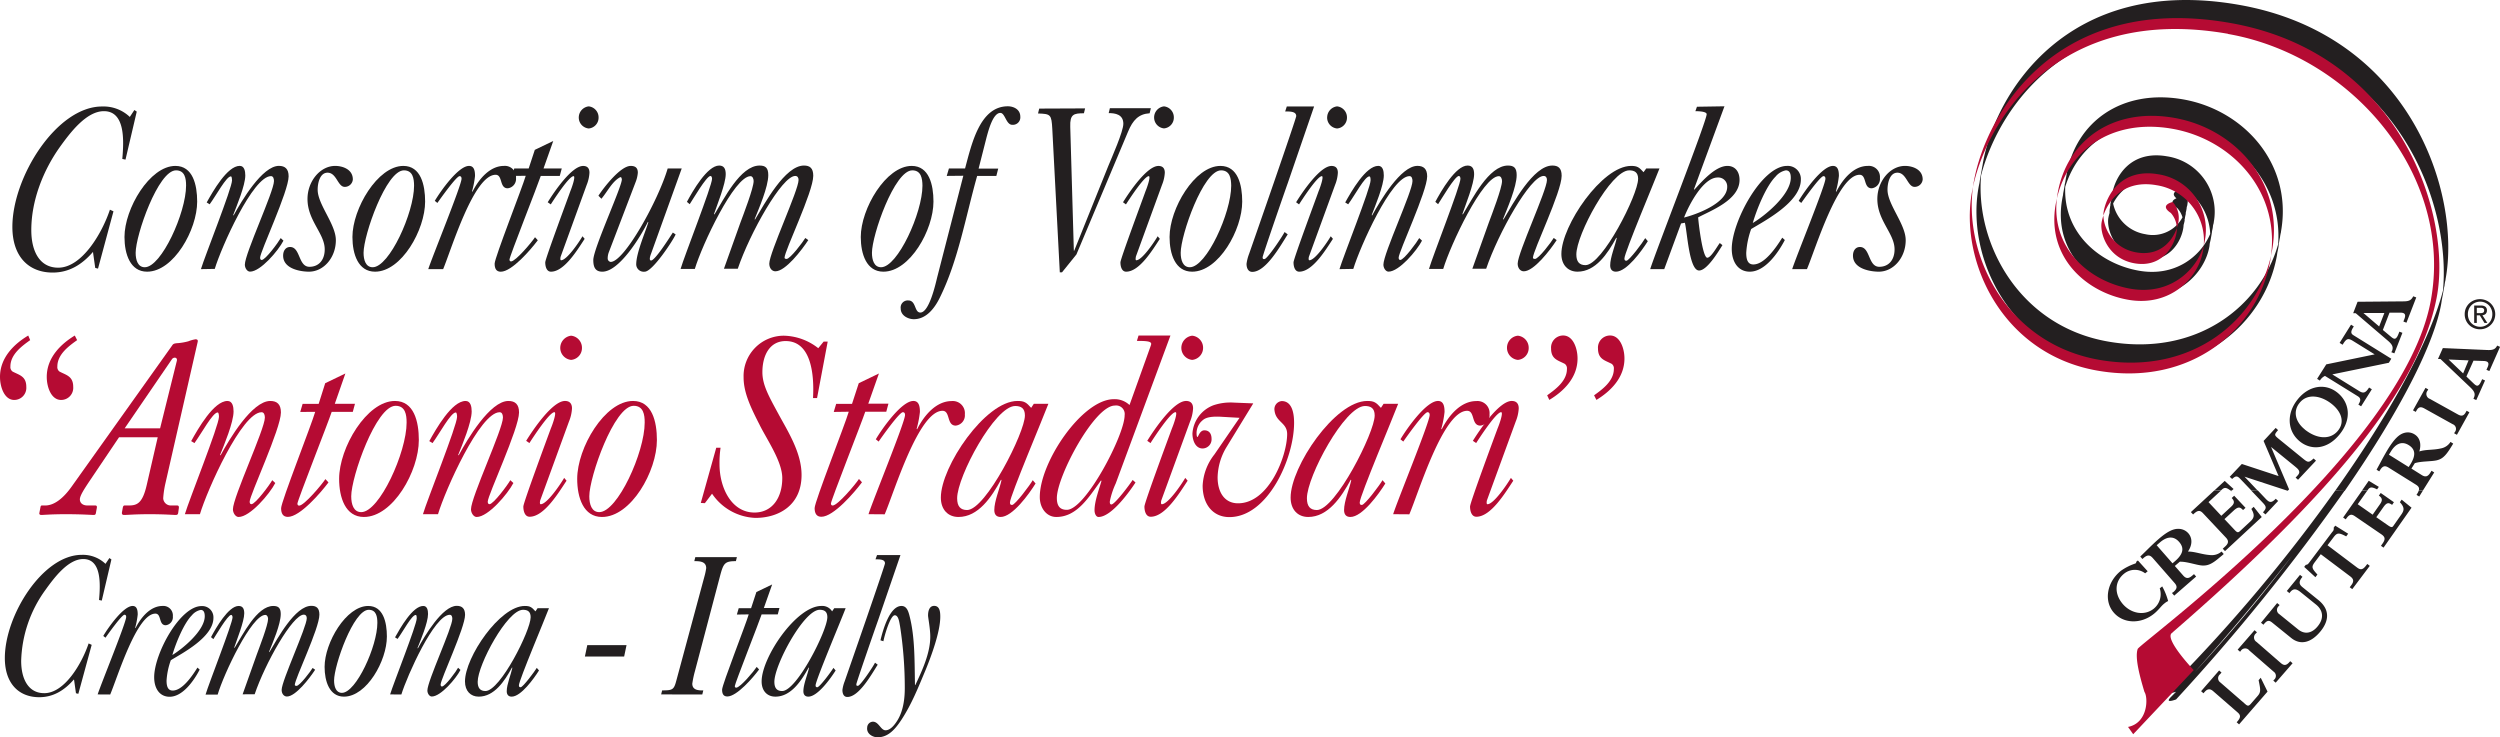 <svg id="Livello_1" data-name="Livello 1" xmlns="http://www.w3.org/2000/svg" viewBox="0 0 619.76 182.8"><defs><style>.cls-1,.cls-3{fill:#b50b33;}.cls-2{fill:#231f20;}.cls-3{fill-rule:evenodd;}</style></defs><title>Cremona Liuteria_Logo ingl</title><path class="cls-1" d="M7.48,84.32c-1.93,1.39-4.9,3.48-4.9,6.53a1.36,1.36,0,0,0,.54,1.26c1.67.89,3.4,1.14,3.4,3.8a3,3,0,0,1-3,3.24C1.08,99.15,0,95.91,0,93.44c0-4.87,3.61-8.23,7-10.26Zm11.64,0c-1.94,1.39-4.9,3.48-4.9,6.53a1.35,1.35,0,0,0,.53,1.26c1.67.89,3.4,1.14,3.4,3.8a3,3,0,0,1-3,3.24c-2.48,0-3.56-3.24-3.56-5.71,0-4.87,3.61-8.23,6.95-10.26Z"/><path class="cls-1" d="M29.51,108.4,22,119.55c-1.13,1.71-2.2,3.35-2.2,4.24s.69,1.52,1.88,1.52h1.94c.27,0,.48.13.38.63l-.22,1.21c-.05.32-.16.51-.54.51-.54,0-2.85-.19-7-.19-3.56,0-5.44.19-6,.19-.27,0-.54-.13-.49-.45l.27-1.39c.05-.38.16-.51.38-.51h.81c2.31,0,4.57-1.9,6.51-4.62l24.93-35c.27-.44.49-.57,1.51-.63a14.2,14.2,0,0,0,2.53-.45,8.13,8.13,0,0,1,1.78-.5c.43,0,.64.19.54.63L41,119.86a23.19,23.19,0,0,0-.54,3.68,1.89,1.89,0,0,0,2,1.77h1.45c.32,0,.48.19.43.63l-.16,1.15c-.06.38-.16.57-.65.57s-2.8-.19-6.46-.19-5.44.19-6.3.19c-.48,0-.59-.26-.54-.64l.22-1.2c.05-.26.16-.51.43-.51h1c2.05,0,3.45-.44,4.52-5.19l2.7-11.72Zm10.18-2.22,4.15-16.73c.21-.88-.76-1-1.19-.44L30.91,106.18Z"/><path class="cls-1" d="M45.83,127.47c1-3.43,8.45-22,8.45-24.14,0-.38-.05-1.08-.32-1.08-1.24,0-4,5.19-5.76,7.6l-.81-.5c1.67-3,5.6-9.95,9-9.95,1.24,0,1.51,1.39,1.51,2.6,0,2.72-2.37,8.36-3.34,10.77l.11.12c2.16-4,7.81-13.49,12.33-13.49,1.67,0,2.64.82,2.64,2.85,0,4-7.75,20.53-7.75,22.11,0,.32.1.63.43.63,1,0,4.58-4.87,5.17-5.95l.75.7c-1.4,2.72-6.25,8.42-9.1,8.42-.75,0-1.4-1-1.4-1.9,0-3,7.92-19.89,7.92-22.74,0-.57-.17-1.33-.81-1.33-4.9,0-13.52,19.32-15.29,25.28Z"/><path class="cls-1" d="M74.43,102.12l.59-2H79L80.62,95l5-2.41L83,100.1h5l-.54,2H82.23c-.8,2.47-8.5,22-8.5,22.75,0,.31.16.5.43.5,1.24,0,5.65-5.25,6.51-6.58l.76.82c-1.89,2.53-7.06,8.55-10.07,8.55-1.24,0-1.67-.89-1.67-2.15,0-1.59,7.54-20.72,8.45-23.89Z"/><path class="cls-1" d="M84.07,118.72c0-7.73,6.84-19.32,13.84-19.32,4.73,0,5.92,5.13,5.92,9.69,0,7.73-6.41,19.07-13.62,19.07C85.63,128.16,84.07,123.35,84.07,118.72Zm14-18.12c-4.85,0-11,17.62-11,22.43,0,2,.59,3.93,2.48,3.93,4.52,0,11.25-14.83,11.25-22.18C100.81,102.82,100.49,100.6,98.07,100.6Z"/><path class="cls-1" d="M104.85,127.47c1-3.43,8.46-22,8.46-24.14,0-.38-.06-1.08-.32-1.08-1.24,0-4,5.19-5.77,7.6l-.8-.5c1.67-3,5.6-9.95,9-9.95,1.24,0,1.51,1.39,1.51,2.6,0,2.72-2.37,8.36-3.34,10.77l.11.12c2.15-4,7.8-13.49,12.33-13.49,1.67,0,2.64.82,2.64,2.85,0,4-7.76,20.53-7.76,22.11,0,.32.11.63.43.63,1,0,4.58-4.87,5.17-5.95l.76.7c-1.41,2.72-6.25,8.42-9.11,8.42-.75,0-1.4-1-1.4-1.9,0-3,7.92-19.89,7.92-22.74,0-.57-.16-1.33-.81-1.33-4.9,0-13.51,19.32-15.29,25.28Z"/><path class="cls-1" d="M130.44,109.28c1.72-2.78,6.51-9.88,9.63-9.88,1,0,1.73.51,1.73,1.84a10,10,0,0,1-.76,3.29L133.94,124c-.06.13-.22,1,.1,1,1.56,0,4.9-4.94,5.82-6.53l.59.7c-2,3-5.55,8.93-9.15,8.93-1.19,0-1.56-1.39-1.56-2.53,0-.95,6-17.11,6.83-19.39.33-.76,1.51-4,.87-4-1.24,0-5.39,6.4-6.2,7.66Zm8.45-23.06a3.06,3.06,0,0,1,2.69-3,3,3,0,0,1,2.69,3,2.94,2.94,0,0,1-2.69,3A3,3,0,0,1,138.89,86.22Z"/><path class="cls-1" d="M143.09,118.72c0-7.73,6.84-19.32,13.84-19.32,4.74,0,5.92,5.13,5.92,9.69,0,7.73-6.4,19.07-13.62,19.07C144.65,128.16,143.09,123.35,143.09,118.72Zm14-18.12c-4.84,0-11,17.62-11,22.43,0,2,.59,3.93,2.47,3.93,4.53,0,11.26-14.83,11.26-22.18C159.84,102.82,159.51,100.6,157.09,100.6Z"/><path class="cls-1" d="M173.73,124.68,177.56,111h1.07a25.81,25.81,0,0,0-.26,4.06c0,6,3.06,12,8.66,12,4.37,0,6.9-3.61,6.9-8.55,0-4.18-4-9.82-5.71-13.37-2.42-4.69-3.88-8.11-3.88-11.59a10,10,0,0,1,10-10.33,14.25,14.25,0,0,1,8.51,3.1l1.34-1.64h1l-2.64,14h-1c.32-5.7-.38-14.13-6.79-14.13-3.87,0-5.76,3.42-5.76,7.73,0,3.17,1.62,6,4,10.39s5.71,9.57,5.71,15.08c0,7.6-5.76,10.64-11.42,10.64a13.6,13.6,0,0,1-10.77-6l-1.78,2.35Z"/><path class="cls-1" d="M206.69,102.12l.6-2h3.93L212.89,95l5-2.41-2.64,7.48h5l-.54,2H214.5c-.81,2.47-8.51,22-8.51,22.75,0,.31.16.5.43.5,1.24,0,5.66-5.25,6.52-6.58l.75.82c-1.88,2.53-7.05,8.55-10.07,8.55-1.23,0-1.67-.89-1.67-2.15,0-1.59,7.54-20.72,8.46-23.89Z"/><path class="cls-1" d="M215.31,127.47c1-3.24,9.05-22.81,9.05-24.59,0-.44-.17-.69-.54-.69-.86,0-5.23,6.14-6,7.28l-.7-.57c1.61-2.72,6.4-9.5,9.31-9.5,1.4,0,1.62,1.39,1.62,2.72a25.14,25.14,0,0,1-.81,4.18l.11.13c1.77-3.55,4.79-7,8.56-7a3,3,0,0,1,3.28,3.29,2.55,2.55,0,0,1-2.26,2.79c-2.31,0-1.29-3.67-3.28-3.67-5.93,0-12,20.21-14.33,25.66Z"/><path class="cls-1" d="M256.29,100.1h3.61c-1.08,2.91-9.53,22.93-9.53,24.45,0,.51.16.63.54.63.75,0,4.52-5.06,5.11-6.14l.7.82c-1.61,2.6-5.71,8.3-8.67,8.3-1,0-1.56-.57-1.56-1.71,0-2.22,1.35-5.32,1.78-7.41l-.11-.13c-2.37,4.37-5.65,9.25-10.56,9.25-2.53,0-4.36-1.77-4.36-4.81,0-7.67,11-23.95,19-23.95,1.72,0,2.21.38,3.39,1.71ZM254.08,103c0-1.84-1-2.35-2.42-2.35-5,0-14.38,17.49-14.38,22.87,0,2,.81,2.92,2.48,2.92C244.39,126.39,254.08,107.19,254.08,103Z"/><path class="cls-1" d="M282.25,83.18h7.91l-13.57,36.68a19.78,19.78,0,0,0-1.45,4.37c-.05.51.05.83.38.83.86,0,4.68-5.13,5.27-6.08l.71.63c-1.24,1.9-5.87,8.55-9.16,8.55-.65,0-1-.89-1-1.65,0-2.28,1.13-5.19,1.72-7.28l-.11-.13c-3,4.12-5.92,9.06-11.09,9.06-2.37,0-4.09-2.15-4.09-4.94,0-8.74,10.55-24.26,18.36-24.26a5.34,5.34,0,0,1,3.88,1.45l5.22-14.57a2.87,2.87,0,0,0,.16-.57c0-.63-1-.76-3.55-.76ZM262,123.47c0,2,.8,2.92,2.47,2.92,4.64,0,14.33-18.56,14.33-23.44a2.12,2.12,0,0,0-2.42-2.41C271.32,100.54,262,118.09,262,123.47Z"/><path class="cls-1" d="M284.41,109.28c1.72-2.78,6.51-9.88,9.63-9.88,1,0,1.73.51,1.73,1.84a10,10,0,0,1-.76,3.29L287.91,124c-.06.13-.22,1,.1,1,1.57,0,4.9-4.94,5.82-6.53l.59.7c-2,3-5.54,8.93-9.15,8.93-1.19,0-1.56-1.39-1.56-2.53,0-.95,6-17.11,6.83-19.39.33-.76,1.51-4,.87-4-1.24,0-5.39,6.4-6.2,7.66Zm8.45-23.06a3.06,3.06,0,0,1,2.69-3,3,3,0,0,1,2.7,3,3,3,0,0,1-2.7,3A3,3,0,0,1,292.86,86.22Z"/><path class="cls-1" d="M307.29,103.58l-4.36-.25c-4-.26-4.58.69-5.17,1.2a4.26,4.26,0,0,0-1.13,2.73c0,.12,0,1.07.22,1.07s.54-1.65,1.72-1.65,1.78.83,1.78,2.1a2.26,2.26,0,0,1-2.21,2.4c-1.73,0-2.53-1.9-2.53-3.74a8.05,8.05,0,0,1,5.28-7,13.33,13.33,0,0,1,5.06-.63l4.74.19-6.63,10.83a15.15,15.15,0,0,0-2.21,7.48c0,3.74,1.73,6.46,5.07,6.46,7.7,0,12.17-11.85,12.17-17.17,0-2.85-2.8-2.91-3.13-5.83a2,2,0,0,1,1.78-2.34c2.53,0,3.07,2.91,3.07,5.38,0,8.87-6.52,23.38-16.05,23.38-4,0-6.62-3.1-6.62-7.79a13.48,13.48,0,0,1,2.91-7.73Z"/><path class="cls-1" d="M343,100.1h3.61c-1.08,2.91-9.53,22.93-9.53,24.45,0,.51.16.63.53.63.76,0,4.53-5.06,5.12-6.14l.7.82c-1.62,2.6-5.71,8.3-8.67,8.3-1,0-1.56-.57-1.56-1.71,0-2.22,1.34-5.32,1.78-7.41l-.11-.13c-2.37,4.37-5.66,9.25-10.56,9.25-2.53,0-4.36-1.77-4.36-4.81,0-7.67,11-23.95,19-23.95,1.72,0,2.2.38,3.39,1.71ZM340.79,103c0-1.84-1-2.35-2.42-2.35-5,0-14.38,17.49-14.38,22.87,0,2,.81,2.92,2.48,2.92C331.1,126.39,340.79,107.19,340.79,103Z"/><path class="cls-1" d="M345.37,127.47c1-3.24,9.05-22.81,9.05-24.59,0-.44-.17-.69-.54-.69-.86,0-5.22,6.14-6,7.28l-.7-.57c1.61-2.72,6.41-9.5,9.31-9.5,1.4,0,1.62,1.39,1.62,2.72a25.14,25.14,0,0,1-.81,4.18l.11.13c1.78-3.55,4.79-7,8.56-7a3,3,0,0,1,3.29,3.29,2.56,2.56,0,0,1-2.27,2.79c-2.31,0-1.29-3.67-3.28-3.67-5.93,0-12,20.21-14.33,25.66Z"/><path class="cls-1" d="M365.13,109.28c1.73-2.78,6.52-9.88,9.64-9.88,1,0,1.73.51,1.73,1.84a10,10,0,0,1-.76,3.29L368.63,124c-.05.13-.21,1,.11,1,1.56,0,4.9-4.94,5.82-6.53l.59.7c-2,3-5.55,8.93-9.15,8.93-1.19,0-1.57-1.39-1.57-2.53,0-.95,6-17.11,6.84-19.39.33-.76,1.51-4,.86-4-1.23,0-5.38,6.4-6.19,7.66Zm8.46-23.06a3,3,0,0,1,2.69-3,3,3,0,0,1,2.69,3,2.94,2.94,0,0,1-2.69,3A3,3,0,0,1,373.59,86.22Z"/><path class="cls-1" d="M383.55,98c1.94-1.4,4.9-3.49,4.9-6.53a1.38,1.38,0,0,0-.54-1.27c-1.66-.88-3.39-1.14-3.39-3.8a3,3,0,0,1,3-3.23c2.48,0,3.56,3.23,3.56,5.7,0,4.88-3.61,8.24-7,10.27Zm11.63,0c1.94-1.4,4.9-3.49,4.9-6.53a1.37,1.37,0,0,0-.53-1.27c-1.67-.88-3.4-1.14-3.4-3.8a3,3,0,0,1,3-3.23c2.48,0,3.56,3.23,3.56,5.7,0,4.88-3.61,8.24-6.95,10.27Z"/><path class="cls-2" d="M550.61,121.6l-3.11,2.88,3.17,3.39,2.46-2.28c.83-.77.87-1.34.12-2.13l.61-.57,2.81,3-.61.56c-.76-.81-1.21-.9-2.38.18l-2.23,2.06L554,131.4c.6.65.85.67,1.29.27l2.53-2.35c1-.91,1.2-1.62.3-3.15l.58-.53,2,2.53-9.11,8.45-.56-.59.62-.57c.88-.81.86-1.44.17-2.18l-5.64-6c-.76-.82-1.3-.85-2.35.12l-.15.14-.55-.59,5.78-5.35Zm2.73,0-.21.19-.25-.19Zm6.39,0,1.78,1.88c.94,1,1.44,1.43,2.66.16l.59.55-3.14,3.34L561,127c1.09-1.19.78-1.52-.41-2.76l-2.5-2.62Zm7.46,0,0,0-.1,0Zm14.08,0a505.38,505.38,0,0,1-41.81,51.79s-3,1.16-1.3-.58l1.3-1.32c-.74.24-2.27.64-.94-.7l.44-.45c-.64.13-1.16.06-.2-.9a395.27,395.27,0,0,0,40.18-47.84Zm5.61,0L584.49,125l3.7,2.59,1.86-2.66c.63-.91.55-1.46-.32-2.07l.46-.65,3.27,2.29-.45.66c-.89-.63-1.34-.62-2.22.65l-1.7,2.41,3,2.08c.71.49,1,.47,1.28,0l1.93-2.75c.75-1.07.81-1.78-.36-3.06l.44-.63,2.45,2-6.94,9.9-.64-.45.47-.67c.67-1,.52-1.55-.28-2.12L583.83,128c-.88-.62-1.41-.55-2.2.59l-.11.16-.65-.45,4.67-6.65Zm13.78,0-.93,1.49-.67-.41.17-.27a3.53,3.53,0,0,0,.4-.81Zm-66,13.58,3.91,4.47.61-.52c1.89-1.64,2.48-3.16,1-4.82s-3.23-1.14-4.74.17l-.81.7Zm4.48,5.12,2.07,2.36c.69.8,1.33.84,2.22.07l.47-.4.53.6L539,147.66l-.53-.61s.25-.36.25-.21c.95-.83,1.16-1.41.37-2.31l-5.37-6.14c-.65-.74-1.23-1-2.28-.1l-.33.29-.53-.61c.74-.72,1.31-1.27,1.91-1.87.82-.81,1.9-1.83,2.47-2.32,2.29-2,3.8-2.77,5.27-2.67a3.24,3.24,0,0,1,2.29,1.12c1,1.19,1,2.86-.12,4.5,1.78,0,3.4.72,5.47.87a3.72,3.72,0,0,0,2.87-.87l.53.61c-.33.31-.49.44-1,.85-1.94,1.67-3,2.08-4.35,2s-3.8-1-5.54-.94l-1.24,1.06Zm-3.76,5.58.64-.51a16,16,0,0,1,1.47,3.63,4.33,4.33,0,0,0-1,.66c-.76.6-1.33,1.54-2.53,2.51-3.31,2.66-7.72,2.44-10.07-.45s-1.56-7.44,1.88-10.21a13.83,13.83,0,0,1,3.63-1.83.48.48,0,0,0,.19-.42l.4-.32,2.43,2.68-.63.51a4.21,4.21,0,0,0-5.22.09c-2.3,1.85-2.49,4.87-.43,7.39s5.49,3.14,7.79,1.28a4.64,4.64,0,0,0,1.49-5Zm8.71,20.73a372.84,372.84,0,0,0,24.21-28.94c-7.06,9.07-15.12,18.77-24.21,28.94Zm16.37,1.44,1.67,3.4-7.06,8.13-.59-.52.22-.26c.85-1,.75-1.56,0-2.2l-6.06-5.27c-.9-.78-1.54-.44-2.14.25l-.25.29-.59-.52,4.47-5.14.59.52-.38.44a1.25,1.25,0,0,0,.08,2l6.25,5.43c.56.49.84.44,1.35-.16l1.67-1.92c.89-1,.65-1.75.23-3.9l.53-.61Zm-5.15-6.49-.59-.51,4.19-4.82.59.51-.22.26a1.3,1.3,0,0,0,.13,2.14l6,5.22c.75.64,1.33.7,2.14-.22l.2-.23.59.51-4.19,4.82-.59-.51.18-.21a1.25,1.25,0,0,0-.08-2l-6.06-5.27a1.27,1.27,0,0,0-2.12.14l-.17.19ZM567.51,147l-.6-.49,3.27-4,.61.49-.09.11c-1,1.25-.62,1.88.13,2.48l3.89,3.15c3.48,2.81,2.08,5.88.58,7.73-2.28,2.81-4.93,3.61-7.32,1.67l-4.65-3.76c-.78-.64-1.24-.65-2,.23l-.21.26-.61-.49,4-4.88.61.49-.22.27a1.24,1.24,0,0,0,.16,2l4.65,3.77c1.91,1.54,3.7.67,4.85-.76,1.65-2,1.32-4-.39-5.38l-3.8-3.07c-1.1-.9-1.85-1-2.64,0l-.23.28ZM577,135.17l7.31,5.51c.84.63,1.4.65,2.26-.49l.29-.38.62.47-4.34,5.77-.63-.47.41-.54c.66-.89.58-1.5-.27-2.14l-7.32-5.51-1.42,1.89c-.93,1.23-.88,1.57.59,3.15l-.5.66-2.78-2.55.39-.51a1.28,1.28,0,0,0,.45-.13,2.16,2.16,0,0,0,.4-.43l5.75-7.64a1,1,0,0,0,.31-1l.39-.52,3.21,2-.49.66c-1.92-1-2.27-.93-3.2.31L577,135.17Z"/><path class="cls-2" d="M548.94,121.6l2.57-2.38,2.2,2-.37.34h-.46c-.94-.71-1.42-.79-2.07-.19l-.2.19Zm9.18,0-2.67-2.8c-.73-.76-1.1-1-2.09-.06l-.6-.54,3-3.18,9.11,3-3.72-8.71,3-3.23.59.54c-.95,1.14-1,1.22.13,2.15l5.93,4.82c1.35,1.1,1.52,1.19,2.75.07l.59.54-4.45,4.74-.6-.54.25-.26c.59-.63,1.08-1.16.1-2.07-.24-.22-.5-.43-.74-.63l-5.7-4.64,4.47,10.51-.31.33h-.13l-10.6-3.47,3.27,3.47Zm20.82,0c13.67-19.26,23.49-37.23,26.68-49.54,2.06-21.63-11.06-57.67-51.69-64.79C513.76.23,495.67,26,491.12,43.48c-1.45,16.79,9.35,37.32,31.47,41.19,22,3.85,37.85-8.76,42.17-24.12,1.1-15.28-10.44-27.25-24.66-29.75-13.91-2.43-24.65,4.25-28.12,15.53-.49,11.49,8.61,19.09,18.27,20.78,8.93,1.57,15.27-3.49,17.67-9.12a13.91,13.91,0,0,0-6.12-11,6.05,6.05,0,0,1,.47,3.63c0,.24-.1.49-.17.73a4.2,4.2,0,0,1-.08.62,7,7,0,0,1-.16.74c0,.2,0,.41-.07.62s0,.24-.08.36,0,.21-.05.31,0,.24-.07.37,0,.2,0,.31c-.07.35-.16.72-.27,1.1a5.88,5.88,0,0,1-.1.92c-.63,3.56-3.8,8.65-10.41,7.49s-8.62-7.43-8.14-10.17a10.94,10.94,0,0,1,.3-1.23A4,4,0,0,1,523,52c0-.14,0-.28.08-.42l0-.26.09-.41a2,2,0,0,1,0-.26,6.9,6.9,0,0,1,.18-.83,4.12,4.12,0,0,1,.06-.52,6.9,6.9,0,0,1,.18-.83,4.12,4.12,0,0,1,.06-.52c.72-4.11,4.46-10.79,13.55-9.2A13.91,13.91,0,0,1,548.8,55.07c0,.22-.08.44-.14.65s-.06.47-.1.7-.08.44-.14.66-.06.46-.1.69l-.06.33-.06.35-.06.33-.06.34c-.06.33-.13.66-.22,1s-.08.7-.14,1c-1.17,6.62-8.09,13.88-18.55,12s-20.27-10.6-17.94-23.74q.09-.53.21-1.05c0-.32.09-.65.15-1l.06-.35.06-.32.06-.35.06-.33c0-.23.08-.46.13-.7s.07-.43.11-.65.08-.47.13-.7.07-.43.11-.65c2.33-13.14,13.72-21.3,28.87-18.65s27.25,16.07,24.29,32.76c0,.23-.09.45-.13.68s-.08.45-.11.67-.09.46-.13.68-.07.45-.11.67l-.07.34,0,.34-.06.34-.06.33c-.07.35-.13.69-.2,1s-.1.66-.16,1c-3,16.69-19.47,31.3-42.88,27.2s-34.14-26.87-31.08-44.11c.06-.35.13-.7.2-1s.1-.65.16-1l.06-.36.06-.32.06-.35.06-.33c0-.23.08-.46.13-.7s.07-.43.11-.65.08-.47.13-.7.07-.43.11-.65C494.57,23.33,512.32-6.29,555,1.19s55.15,46.91,51.27,68c0,.24-.09.48-.14.72l-.1.64c0,.26-.09.53-.15.8l-.09.55-.06.31-.06.36-.06.29-.06.39c-.06.31-.12.63-.19,1s-.11.72-.17,1.07c-1.68,9.47-9.57,25.65-23.93,46.38Zm6.6,0,1.68-2.41,2.5,1.51-.44.62c-1.23-.62-1.74-.66-2.27.1l-.13.18Zm14.09,0c.18-.59,0-1-.71-1.45l-6.73-4.2c-.82-.51-1.43-.59-2.14.55l-.23.36-.66-.42c.48-.88.85-1.55,1.23-2.28.53-1,1.25-2.25,1.63-2.87,1.56-2.5,2.74-3.66,4.12-4a3.1,3.1,0,0,1,2.45.4c1.3.8,1.73,2.38,1.17,4.23,1.64-.54,3.36-.3,5.32-.75a3.57,3.57,0,0,0,2.41-1.62l.67.42c-.22.38-.33.55-.65,1.06-1.32,2.12-2.17,2.79-3.47,3.09s-3.79.19-5.4.7l-.84,1.34,2.58,1.62c.87.54,1.48.4,2.09-.57l.32-.51.66.42-2.79,4.46ZM611.8,77.89a3.28,3.28,0,0,0,.4,1.61,3,3,0,0,0,1.09,1.1,3.09,3.09,0,0,0,1.55.41,3,3,0,0,0,1.53-.41,2.85,2.85,0,0,0,1.08-1.1,3.19,3.19,0,0,0,.41-1.61,3.08,3.08,0,0,0-.41-1.59,2.85,2.85,0,0,0-1.08-1.1,3,3,0,0,0-1.53-.42,3.1,3.1,0,0,0-1.55.42,3,3,0,0,0-1.09,1.1,3.18,3.18,0,0,0-.4,1.59Zm3,3.74a3.81,3.81,0,0,1-1.9-.49,3.65,3.65,0,0,1-1.89-3.25,3.63,3.63,0,0,1,.52-1.92,3.69,3.69,0,0,1,1.37-1.32,3.92,3.92,0,0,1,1.9-.49,3.87,3.87,0,0,1,1.88.49,3.72,3.72,0,0,1,0,6.49,3.76,3.76,0,0,1-1.88.49Zm-.79-4h.78a1.82,1.82,0,0,0,.73-.1c.2-.08.31-.28.32-.6a.56.56,0,0,0-.3-.52,1.49,1.49,0,0,0-.64-.11h-.89v1.33Zm0,.55v1.87h-.65v-4.3H615a1.78,1.78,0,0,1,1.14.29,1.12,1.12,0,0,1,.38.93,1.16,1.16,0,0,1-.32.85,1.35,1.35,0,0,1-.8.33l1.22,1.9h-.72l-1.14-1.87Zm-22.9-.59-5.21,0,3.9,3.34,1.31-3.38Zm1.23,0-1.62,4.21,2,1.67c.85.72,1.32.88,2-1l.1-.25.75.29-2,5.09-.76-.29L593,87c.35-.93.11-1.57-1.06-2.56L584,77.65h-.64l1.09-2.84,11.31-.1c1.47,0,2-.29,2.49-1.26l.75.29L596.57,80l-.76-.29.26-.67c.45-1.18,0-1.55-1.1-1.53l-2.59,0ZM578.15,92.79l6.64,4.12c1.07.67,1.63.56,2.51-.84l.69.43-2.66,4.22-.68-.42.06-.11c.67-1.07.45-1.57-.27-2l-8.07-5a2.9,2.9,0,0,0-1.26,1.16l-.69-.43,2.27-3.59,12-2.48-5.31-3.29c-1.26-.79-1.65-.67-2.53.73l-.11.17L580,85l2.83-4.51.69.43-.11.17c-.68,1.09-.67,1.58,0,2l9.4,5.84-.6,1-14.06,2.89Zm-6.82,13.66c3.07,2.47,6.41,2.59,8.25.33s.73-4.81-1.49-6.6c-2.59-2.09-6.05-2.75-8-.32-1.65,2-1.16,4.63,1.27,6.59Zm-1.17,3c-3.19-2.56-3.39-7-.48-10.53,2.73-3.34,6.76-4,9.77-1.59s3.64,6.56.53,10.38-7.12,3.92-9.82,1.74Zm-46.31-59a9.78,9.78,0,0,0,8,7.61,8.37,8.37,0,0,0,9.2-4.18,5.8,5.8,0,0,0-1.26-2.26c-2.09-1.34-1.08-2.11-.24-2.46-1-.83-.68-1.4-.15-1.76-.56-.73-.07-1.21.49-1.5a15.55,15.55,0,0,0-3.7-1.13c-6.73-1.17-10.53,2.19-12.34,5.68ZM490.91,44l-.06.32.07-.35.05-.32-.06.35Zm74,16.91,0-.34-.06.34-.05.34.06-.34Zm40.81,11.66.06-.36-.06.32-.06.33.06-.29Zm-13.5,40.15,4.9,3.06.42-.66c1.28-2.06,1.4-3.65-.42-4.78s-3.32-.16-4.35,1.49l-.55.89Zm6.66-10.61-.69-.38,3.1-5.58.68.38-.16.3a1.29,1.29,0,0,0,.58,2.06l6.95,3.86c.86.48,1.45.41,2-.66l.15-.27.68.39-3.09,5.58-.69-.38.14-.25a1.24,1.24,0,0,0-.5-2l-7-3.89c-.91-.51-1.49-.42-2,.57l-.13.22Zm14.34-12.77-1.79,4,1.8,1.73c.79.75,1.24.93,2-.84l.1-.23.72.32-2.17,4.86-.71-.32.12-.28c.39-.88.19-1.52-.89-2.55L605,89l-.62,0,1.21-2.71,11,.48c1.42.06,2-.18,2.47-1.1l.71.32-2.65,6-.72-.32.29-.64c.49-1.12.07-1.5-1-1.54l-2.51-.08Zm-1.2,0-5-.22,3.6,3.45L612,89.26Z"/><path class="cls-3" d="M552.33,8.38C509.64.9,491.89,30.52,488.83,47.76s7.67,40,31.08,44.11,39.91-10.5,42.88-27.2-9.15-30.1-24.29-32.75S512,37.43,509.63,50.56s7.47,21.91,17.94,23.75S545,68.88,546.12,62.26a13.9,13.9,0,0,0-11.53-16.35C525.5,44.32,521.76,51,521,55.1c-.49,2.74,1.52,9,8.13,10.17s9.78-3.93,10.42-7.48a5.92,5.92,0,0,0-1.4-5c-3-2,.48-2.71.48-2.71a5.92,5.92,0,0,1,1.4,5c-.64,3.56-3.81,8.65-10.42,7.49S521,55.14,521.52,52.4c.73-4.11,4.47-10.79,13.56-9.19A13.9,13.9,0,0,1,546.6,59.56c-1.18,6.62-8.09,13.88-18.55,12S507.78,61,510.11,47.86,523.83,26.56,539,29.22,566.23,45.28,563.27,62s-19.47,31.3-42.88,27.2S486.25,62.3,489.31,45.06,510.12-1.8,552.81,5.68s55.06,48,51.27,68c-4.38,23-26.68,49.46-65.71,83.28-1.79,1.55,5.46,9.16,5.46,9.16l-15,15.9-1.28-1.81c5-1,5-7.35,4.07-8.67-1-3.35-2.47-8.45-1.67-10.67.47-1.31,65.59-49,72.61-86.12,5.83-30.82-19-60.85-50.22-66.33Z"/><path class="cls-2" d="M33.31,27.27l.59.4-2.79,11.9-.79-.17c.39-4.45.79-11.84-4.56-11.84-4.37,0-8.4,5.37-11,9-4,5.66-7,13.05-7,20.5,0,5.14,2,9.3,6.68,9.3,5.89,0,10.89-8.6,12.81-14.38l.88.41-3.83,14.2-.69-.17-.54-3.81c0-.06,0-.12,0-.18-2.8,3.24-6,5.14-10,5.14-6,0-10-4-10-11.32,0-12.41,11-29.85,22.23-29.85a9.44,9.44,0,0,1,6.88,2.59Z"/><path class="cls-2" d="M30.86,58.75c0-7,6.24-17.62,12.62-17.62,4.32,0,5.4,4.68,5.4,8.84,0,7-5.84,17.38-12.42,17.38C32.29,67.35,30.86,63,30.86,58.75ZM43.63,42.23c-4.42,0-10,16.05-10,20.44,0,1.79.54,3.58,2.26,3.58C40,66.25,46.13,52.74,46.13,46,46.13,44.25,45.84,42.23,43.63,42.23Z"/><path class="cls-2" d="M49.81,66.72c.94-3.12,7.71-20.1,7.71-22,0-.34-.05-1-.29-1-1.13,0-3.64,4.74-5.26,6.93l-.73-.46c1.52-2.72,5.1-9.07,8.19-9.07,1.13,0,1.38,1.27,1.38,2.37,0,2.48-2.16,7.62-3,9.82l.09.11c2-3.64,7.12-12.3,11.24-12.3,1.53,0,2.41.75,2.41,2.6,0,3.7-7.07,18.71-7.07,20.16,0,.29.1.57.39.57.94,0,4.18-4.44,4.72-5.43l.68.64c-1.27,2.48-5.69,7.68-8.29,7.68-.69,0-1.28-.87-1.28-1.73,0-2.77,7.22-18.14,7.22-20.73,0-.52-.15-1.22-.74-1.22-4.47,0-12.32,17.62-13.94,23Z"/><path class="cls-2" d="M70.19,63.37c0-1.22.64-2.14,1.72-2.14,2.6,0,2,4.91,4.81,4.91,2.25,0,3.78-1.62,3.78-4.33,0-3.93-4.27-7.11-4.27-12.48,0-4.39,3.14-8.2,6.87-8.2,1.77,0,4.37.81,4.37,3.35a2,2,0,0,1-2,1.85c-1.76,0-2-3.52-4.27-3.52-1.86,0-2.45,2.48-2.45,4.21,0,3.7,4.51,8.55,4.51,12.53,0,4.28-3,7.8-6.67,7.8C74.65,67.35,70.19,66.72,70.19,63.37Z"/><path class="cls-2" d="M87.37,58.75c0-7,6.23-17.62,12.62-17.62,4.32,0,5.4,4.68,5.4,8.84,0,7-5.85,17.38-12.42,17.38C88.79,67.35,87.37,63,87.37,58.75Zm12.76-16.52c-4.42,0-10,16.05-10,20.44,0,1.79.54,3.58,2.26,3.58,4.12,0,10.26-13.51,10.26-20.21C102.64,44.25,102.34,42.23,100.13,42.23Z"/><path class="cls-2" d="M106.17,66.72c.94-2.95,8.25-20.8,8.25-22.41,0-.41-.15-.64-.49-.64-.79,0-4.76,5.6-5.5,6.64l-.64-.52c1.48-2.48,5.84-8.66,8.49-8.66,1.28,0,1.48,1.27,1.48,2.48a23.06,23.06,0,0,1-.74,3.82l.1.11c1.62-3.23,4.37-6.41,7.8-6.41a2.76,2.76,0,0,1,3,3,2.33,2.33,0,0,1-2.06,2.55c-2.11,0-1.18-3.35-3-3.35-5.4,0-10.94,18.42-13,23.39Z"/><path class="cls-2" d="M126.94,43.61l.54-1.84h3.58l1.52-4.62,4.57-2.2-2.41,6.82h4.52l-.49,1.84h-4.71c-.74,2.26-7.76,20-7.76,20.74,0,.29.15.46.39.46,1.13,0,5.16-4.79,5.94-6l.69.75c-1.72,2.31-6.43,7.8-9.18,7.8-1.13,0-1.52-.81-1.52-2,0-1.45,6.87-18.89,7.71-21.78Z"/><path class="cls-2" d="M135.78,50.14c1.57-2.54,5.94-9,8.78-9,.94,0,1.57.46,1.57,1.68a9.27,9.27,0,0,1-.68,3L139,63.6c-.05.11-.2.92.09.92,1.43,0,4.47-4.5,5.31-5.95l.54.64c-1.82,2.77-5.06,8.14-8.35,8.14-1.08,0-1.42-1.27-1.42-2.31,0-.86,5.5-15.59,6.23-17.67.3-.69,1.38-3.7.79-3.7-1.13,0-4.91,5.84-5.65,7Zm7.7-21a2.78,2.78,0,0,1,2.46-2.77,2.74,2.74,0,0,1,2.45,2.77,2.68,2.68,0,0,1-2.45,2.71A2.72,2.72,0,0,1,143.48,29.12Z"/><path class="cls-2" d="M169,41.77,161.4,62.9c-.1.24-.64,1.68,0,1.68,1,0,4.61-5.72,5.4-6.93l.69.46c-.49,1.27-5.7,9.24-7.66,9.24a1.86,1.86,0,0,1-2.11-1.79c0-2.83,2.21-7.85,3-10.45l-.1-.12c-1.86,3.81-7.16,12.36-11.29,12.36-1.67,0-2.25-1-2.25-2.89,0-2.88,7.46-18.94,7.06-20.09-.09-.29,0-.35-.34-.47-2,1-3.19,3.58-4.71,5.37l-.74-.75c1.43-2.19,5.5-7.39,8-7.39,1,0,1.77.35,1.77,1.68a7.82,7.82,0,0,1-.54,2.31L150.94,62.5a4.37,4.37,0,0,0-.29,1.62.86.86,0,0,0,.74.81c3.38,0,11.83-15.31,14.13-23.16Z"/><path class="cls-2" d="M183.54,55.22c.74-2,3.29-8.6,3.29-10.33,0-.52-.24-1.22-.78-1.22-4,0-12,17-13.8,23h-3.53c.88-3.06,7.8-20.62,7.8-22.35,0-.35-.14-.7-.39-.7-1,0-4.47,6-5.15,7l-.69-.58c1.42-2.66,5.05-9,8-9,1.23,0,1.62.87,1.62,2.14,0,2.37-2.16,7.68-2.9,9.87l.1.12c2.31-3.75,6.43-12.13,11.19-12.13,1.48,0,2.16.58,2.16,2.37,0,2.94-2.35,8.32-3.38,10.91l.09.12c2.36-3.93,7.42-13.4,12.13-13.4,1.47,0,2.31.64,2.31,2.54,0,4-7.12,18.6-7.12,20.33,0,.23.34.29.49.29.93,0,4.12-4.27,4.66-5.2l.74.52c-1.62,2.49-5.65,7.74-8.15,7.74-.88,0-1.52-.81-1.52-1.9,0-2.66,7.26-18.2,7.26-20.74,0-.63-.29-1-.83-1-3.29,0-11.24,14.15-14.24,23h-3.43Z"/><path class="cls-2" d="M213.39,58.75c0-7,6.24-17.62,12.62-17.62,4.32,0,5.4,4.68,5.4,8.84,0,7-5.84,17.38-12.42,17.38C214.82,67.35,213.39,63,213.39,58.75Zm12.77-16.52c-4.42,0-10,16.05-10,20.44,0,1.79.54,3.58,2.26,3.58,4.12,0,10.26-13.51,10.26-20.21C228.66,44.25,228.36,42.23,226.16,42.23Z"/><path class="cls-2" d="M234.7,43.61l.54-1.84h4c1.62-6,3.64-15.42,10.61-15.42,1.32,0,3.09.69,3.09,2.59a1.85,1.85,0,0,1-2,2c-1.53,0-1.77-2.95-2.95-2.95-1.87,0-3,4.57-3.39,5.95l-2,7.86h4.86L247,43.61h-4.76c-2.85,10.11-4.67,20.8-9.13,29.92-1.42,3-3.54,5.6-6.58,5.6-1.28,0-3.24-.81-3.24-2.65a1.76,1.76,0,0,1,1.87-2c2,0,1.47,3,3,3,2.16,0,3.73-6.88,4.17-8.72l6.48-25.19Z"/><path class="cls-2" d="M269,26.87l-.29,1.21c-2.55,0-3.49.23-3.39,3.35l.89,30.72h.09l8.45-21c.88-2.14,3.73-8.55,3.73-10.46,0-2.36-2.06-2.65-3.63-2.65l.29-1.21h10.16L285,28.08c-2.75.17-4.18,1.73-5.35,4.56L266.85,63.08l-3.58,4.44h-.54L260.87,32c-.2-3.64-.4-3.76-3.54-3.87l.3-1.21Z"/><path class="cls-2" d="M278.4,50.14c1.57-2.54,5.94-9,8.78-9,.94,0,1.58.46,1.58,1.68a9.28,9.28,0,0,1-.69,3L281.59,63.6c0,.11-.2.92.1.92,1.42,0,4.46-4.5,5.3-5.95l.54.64c-1.82,2.77-5.06,8.14-8.35,8.14-1.08,0-1.42-1.27-1.42-2.31,0-.86,5.5-15.59,6.23-17.67.3-.69,1.38-3.7.79-3.7-1.13,0-4.91,5.84-5.65,7Zm7.71-21a2.77,2.77,0,0,1,2.45-2.77A2.73,2.73,0,0,1,291,29.12a2.67,2.67,0,0,1-2.45,2.71A2.72,2.72,0,0,1,286.11,29.12Z"/><path class="cls-2" d="M289.94,58.75c0-7,6.23-17.62,12.61-17.62,4.32,0,5.4,4.68,5.4,8.84,0,7-5.84,17.38-12.42,17.38C291.36,67.35,289.94,63,289.94,58.75ZM302.7,42.23c-4.42,0-10,16.05-10,20.44,0,1.79.54,3.58,2.26,3.58,4.13,0,10.26-13.51,10.26-20.21C305.2,44.25,304.91,42.23,302.7,42.23Z"/><path class="cls-2" d="M319,26.4l6.77,0-6.53,19c-.68,1.9-6.23,17.9-6.23,18.36s.15.47.44.47c.74,0,4.57-5.78,5-6.71l.78.58c-1.81,2.83-5.39,9.3-8.78,9.3-1,0-1.43-.92-1.43-2a11,11,0,0,1,.64-2.48c1.18-3.35,11.68-33.5,11.68-34.14,0-1.15-1.47-1.15-2.74-1.15Z"/><path class="cls-2" d="M321.31,50.14c1.57-2.54,5.94-9,8.78-9,.94,0,1.57.46,1.57,1.68a9.27,9.27,0,0,1-.68,3L324.5,63.6c-.05.11-.2.92.1.92,1.42,0,4.46-4.5,5.3-5.95l.54.64c-1.82,2.77-5.06,8.14-8.35,8.14-1.08,0-1.42-1.27-1.42-2.31,0-.86,5.5-15.59,6.23-17.67.3-.69,1.38-3.7.79-3.7-1.13,0-4.91,5.84-5.65,7Zm7.7-21a2.78,2.78,0,0,1,2.46-2.77,2.74,2.74,0,0,1,2.45,2.77,2.68,2.68,0,0,1-2.45,2.71A2.72,2.72,0,0,1,329,29.12Z"/><path class="cls-2" d="M332.06,66.72c.93-3.12,7.71-20.1,7.71-22,0-.34,0-1-.3-1-1.13,0-3.63,4.74-5.25,6.93l-.74-.46c1.52-2.72,5.11-9.07,8.2-9.07,1.13,0,1.37,1.27,1.37,2.37,0,2.48-2.16,7.62-3,9.82l.1.11c2-3.64,7.12-12.3,11.24-12.3,1.52,0,2.41.75,2.41,2.6,0,3.7-7.07,18.71-7.07,20.16,0,.29.1.57.39.57.93,0,4.17-4.44,4.71-5.43l.69.64c-1.28,2.48-5.69,7.68-8.3,7.68-.68,0-1.27-.87-1.27-1.73,0-2.77,7.21-18.14,7.21-20.73,0-.52-.14-1.22-.73-1.22-4.47,0-12.32,17.62-13.94,23Z"/><path class="cls-2" d="M369.07,55.22c.74-2,3.29-8.6,3.29-10.33,0-.52-.24-1.22-.78-1.22-4,0-12,17-13.8,23h-3.53c.88-3.06,7.8-20.62,7.8-22.35,0-.35-.14-.7-.39-.7-1,0-4.47,6-5.15,7l-.69-.58c1.42-2.66,5.06-9,8-9,1.23,0,1.62.87,1.62,2.14,0,2.37-2.16,7.68-2.9,9.87l.1.12c2.31-3.75,6.43-12.13,11.19-12.13,1.48,0,2.16.58,2.16,2.37,0,2.94-2.35,8.32-3.38,10.91l.1.12c2.35-3.93,7.41-13.4,12.12-13.4,1.47,0,2.31.64,2.31,2.54,0,4-7.12,18.6-7.12,20.33,0,.23.34.29.49.29.93,0,4.12-4.27,4.66-5.2l.74.52c-1.62,2.49-5.65,7.74-8.15,7.74-.88,0-1.52-.81-1.52-1.9,0-2.66,7.26-18.2,7.26-20.74,0-.63-.29-1-.83-1-3.29,0-11.24,14.15-14.24,23H365Z"/><path class="cls-2" d="M408.1,41.77h3.29c-1,2.65-8.69,20.9-8.69,22.29,0,.46.15.58.49.58.69,0,4.13-4.62,4.67-5.61l.64.76c-1.48,2.36-5.21,7.56-7.91,7.56-.88,0-1.42-.52-1.42-1.56,0-2,1.23-4.85,1.62-6.76l-.1-.11c-2.16,4-5.15,8.43-9.62,8.43-2.31,0-4-1.62-4-4.39,0-7,10.07-21.83,17.28-21.83,1.57,0,2,.35,3.09,1.56Zm-2,2.6c0-1.68-.93-2.14-2.21-2.14-4.56,0-13.11,15.94-13.11,20.85,0,1.79.74,2.65,2.26,2.65C397.25,65.73,406.09,48.23,406.09,44.37Z"/><path class="cls-2" d="M427,60.77c-1.08,1.73-3.83,6.29-5.79,6.29-2.5,0-2.94-9.76-3.53-11.84l-.94.18-4.17,11.32h-3.48c1.42-4.51,14-36.68,14-38.41,0-.75-2.46-.75-2.8-.75l.39-1.1,6.82-.11-7.56,20.56.1.11c2-2.19,5.26-5.89,8.2-5.89,1.82,0,3,1.33,3,3.47,0,5-7.16,7.62-10.26,9.29.05,1.1,1.08,10,2.26,10,.94,0,2.46-2.83,3.1-3.64Zm1.18-14.44A2.22,2.22,0,0,0,425.83,44c-3.59,0-7.12,6.76-8.35,9.93C420.28,53.26,428.18,50.43,428.18,46.33Z"/><path class="cls-2" d="M442.47,59.5c-1.77,3.4-5,7.85-8.69,7.85-2.85,0-4.47-2.37-4.47-5.66,0-6.76,7.46-20.56,13.7-20.56a3.24,3.24,0,0,1,3.43,3.41c0,5.6-9.13,10.28-12.32,12.24a21,21,0,0,0-1.22,5.89c0,1.51.29,2.89,1.76,2.89,2.8,0,5.65-4.22,7.17-6.64Zm1.47-15.42c0-1-.24-1.85-1.23-1.85a4.4,4.4,0,0,0-2.55,1.56c-2.31,2.31-4.66,8.08-5.64,11.49C437.46,53.55,443.94,48.29,443.94,44.08Z"/><path class="cls-2" d="M444.29,66.72c.93-2.95,8.24-20.8,8.24-22.41,0-.41-.15-.64-.49-.64-.79,0-4.76,5.6-5.5,6.64l-.64-.52c1.48-2.48,5.85-8.66,8.5-8.66,1.27,0,1.47,1.27,1.47,2.48a23.06,23.06,0,0,1-.74,3.82l.1.11c1.62-3.23,4.37-6.41,7.81-6.41a2.75,2.75,0,0,1,3,3A2.33,2.33,0,0,1,464,46.68c-2.11,0-1.18-3.35-3-3.35-5.39,0-10.94,18.42-13.05,23.39Z"/><path class="cls-2" d="M459.36,63.37c0-1.22.64-2.14,1.72-2.14,2.6,0,2,4.91,4.81,4.91,2.25,0,3.78-1.62,3.78-4.33,0-3.93-4.27-7.11-4.27-12.48,0-4.39,3.14-8.2,6.87-8.2,1.76,0,4.37.81,4.37,3.35a2,2,0,0,1-2,1.85c-1.76,0-2-3.52-4.27-3.52-1.86,0-2.45,2.48-2.45,4.21,0,3.7,4.51,8.55,4.51,12.53,0,4.28-3,7.8-6.67,7.8C463.82,67.35,459.36,66.72,459.36,63.37Z"/><path class="cls-2" d="M27.12,138.34l.5.35-2.39,10.2-.68-.15c.34-3.81.68-10.15-3.91-10.15-3.75,0-7.2,4.61-9.39,7.67a31.3,31.3,0,0,0-6,17.58c0,4.4,1.72,8,5.72,8,5.05,0,9.34-7.38,11-12.33l.76.35L19.42,172l-.59-.14-.46-3.27c0-.05-.05-.1-.05-.15-2.4,2.77-5.17,4.4-8.58,4.4-5.14,0-8.54-3.46-8.54-9.7,0-10.64,9.42-25.59,19.06-25.59a8.09,8.09,0,0,1,5.89,2.23Z"/><path class="cls-2" d="M24.21,172.15c.8-2.52,7.07-17.82,7.07-19.2,0-.35-.13-.55-.42-.55-.67,0-4.08,4.8-4.71,5.69l-.55-.44c1.26-2.13,5-7.43,7.28-7.43,1.09,0,1.26,1.09,1.26,2.13a19.92,19.92,0,0,1-.63,3.27l.09.1c1.38-2.77,3.74-5.5,6.69-5.5a2.36,2.36,0,0,1,2.56,2.58A2,2,0,0,1,41.09,155c-1.81,0-1-2.88-2.57-2.88-4.63,0-9.39,15.8-11.2,20.05Z"/><path class="cls-2" d="M49.5,166c-1.51,2.92-4.29,6.73-7.45,6.73-2.44,0-3.83-2-3.83-4.85,0-5.8,6.4-17.63,11.74-17.63a2.78,2.78,0,0,1,2.95,2.92c0,4.81-7.83,8.82-10.56,10.5a17.87,17.87,0,0,0-1.06,5.05c0,1.28.26,2.47,1.52,2.47,2.4,0,4.84-3.61,6.14-5.69Zm1.26-13.22c0-.84-.21-1.58-1-1.58a3.81,3.81,0,0,0-2.19,1.33c-2,2-4,6.93-4.84,9.85C45.21,160.87,50.76,156.36,50.76,152.75Z"/><path class="cls-2" d="M63.64,162.3c.63-1.73,2.82-7.37,2.82-8.86,0-.44-.21-1-.68-1-3.4,0-10.31,14.61-11.82,19.75h-3c.76-2.62,6.69-17.67,6.69-19.15,0-.3-.13-.6-.34-.6-.88,0-3.83,5.15-4.42,6l-.58-.49c1.22-2.28,4.33-7.73,6.85-7.73,1.06,0,1.39.75,1.39,1.84,0,2-1.85,6.58-2.48,8.46l.09.1c2-3.22,5.51-10.4,9.59-10.4,1.26,0,1.85.5,1.85,2,0,2.53-2,7.13-2.9,9.36l.08.1c2-3.37,6.36-11.49,10.4-11.49,1.26,0,2,.55,2,2.18,0,3.42-6.1,15.94-6.1,17.43,0,.19.3.24.42.24.8,0,3.54-3.66,4-4.45l.63.44c-1.39,2.13-4.84,6.64-7,6.64-.76,0-1.31-.7-1.31-1.64,0-2.27,6.23-15.59,6.23-17.77,0-.54-.25-.89-.72-.89-2.81,0-9.63,12.13-12.2,19.75H60.15Z"/><path class="cls-2" d="M80.47,165.32c0-6,5.34-15.1,10.81-15.1,3.7,0,4.63,4,4.63,7.58,0,6-5,14.9-10.65,14.9C81.69,172.7,80.47,168.93,80.47,165.32Zm10.94-14.15c-3.79,0-8.59,13.76-8.59,17.52,0,1.53.47,3.07,1.94,3.07,3.53,0,8.79-11.59,8.79-17.33C93.55,152.9,93.3,151.17,91.41,151.17Z"/><path class="cls-2" d="M96.71,172.15c.8-2.67,6.6-17.22,6.6-18.86,0-.29,0-.84-.25-.84-1,0-3.11,4.06-4.5,5.94l-.63-.39c1.3-2.33,4.37-7.78,7-7.78,1,0,1.18,1.09,1.18,2,0,2.13-1.85,6.54-2.61,8.42l.09.1c1.68-3.12,6.1-10.55,9.64-10.55,1.3,0,2.06.65,2.06,2.23,0,3.17-6.06,16-6.06,17.28,0,.24.08.49.33.49.8,0,3.58-3.81,4-4.65l.59.54c-1.09,2.13-4.88,6.59-7.11,6.59-.59,0-1.09-.75-1.09-1.49,0-2.37,6.18-15.54,6.18-17.77,0-.44-.12-1-.63-1-3.83,0-10.56,15.1-12,19.75Z"/><path class="cls-2" d="M133.27,150.77h2.82c-.84,2.28-7.45,17.92-7.45,19.11,0,.39.13.49.43.49.58,0,3.53-4,4-4.8l.55.64c-1.26,2-4.46,6.49-6.78,6.49-.75,0-1.22-.45-1.22-1.34,0-1.73,1.06-4.16,1.39-5.79l-.08-.1c-1.85,3.42-4.42,7.23-8.25,7.23-2,0-3.41-1.39-3.41-3.77,0-6,8.63-18.71,14.82-18.71,1.34,0,1.72.3,2.65,1.34ZM131.55,153c0-1.44-.8-1.83-1.9-1.83-3.91,0-11.23,13.66-11.23,17.86,0,1.54.63,2.28,1.93,2.28C124,171.31,131.55,156.31,131.55,153Z"/><path class="cls-2" d="M155.32,159.93l-.59,2.82H145l.59-2.82Z"/><path class="cls-2" d="M163.9,172.15l.25-1c2.57,0,2.91-.15,3.5-2.37l7-25.94a15.42,15.42,0,0,0,.42-2c0-1.73-1.77-1.73-2.95-1.73l.25-1h10.31l-.25,1c-2.69,0-3.07.49-3.87,3.46l-6.31,23.91a24.52,24.52,0,0,0-.63,3c0,1.68,1.68,1.68,2.73,1.68l-.25,1Z"/><path class="cls-2" d="M182.67,152.35l.46-1.58h3.07l1.31-4,3.91-1.88-2.06,5.84h3.87l-.42,1.58h-4c-.63,1.93-6.65,17.18-6.65,17.77,0,.25.13.4.34.4,1,0,4.42-4.11,5.09-5.15l.59.64c-1.47,2-5.51,6.69-7.87,6.69-1,0-1.3-.7-1.3-1.69,0-1.23,5.89-16.18,6.6-18.66Z"/><path class="cls-2" d="M206.82,150.77h2.82c-.84,2.28-7.45,17.92-7.45,19.11,0,.39.13.49.42.49.59,0,3.54-4,4-4.8l.55.64c-1.26,2-4.46,6.49-6.78,6.49-.75,0-1.22-.45-1.22-1.34,0-1.73,1.06-4.16,1.39-5.79l-.08-.1c-1.85,3.42-4.42,7.23-8.25,7.23-2,0-3.41-1.39-3.41-3.77,0-6,8.63-18.71,14.81-18.71a2.85,2.85,0,0,1,2.66,1.34ZM205.1,153c0-1.44-.8-1.83-1.9-1.83-3.91,0-11.23,13.66-11.23,17.86,0,1.54.63,2.28,1.93,2.28C197.52,171.31,205.1,156.31,205.1,153Z"/><path class="cls-2" d="M217.42,137.6l5.81,0-5.59,16.29c-.59,1.63-5.35,15.34-5.35,15.74s.13.39.38.39c.63,0,3.91-4.95,4.25-5.74l.67.5c-1.55,2.42-4.63,8-7.53,8-.88,0-1.22-.79-1.22-1.74a9.06,9.06,0,0,1,.55-2.12c1-2.87,10-28.71,10-29.26,0-1-1.26-1-2.35-1Z"/><path class="cls-2" d="M218.27,158.74c.63-2.67,2.31-8.52,5.21-8.52,1.27,0,1.69,1.24,2,2.48,1.39,5.35,1.22,11.58,1.35,17.13h.08c1.64-3.47,3.71-7.87,3.71-12,0-2-.55-4.71-.55-5.25,0-1.14.34-2.38,1.51-2.38,1.35,0,1.52,1.39,1.52,2.68,0,3.76-2.23,9.75-3.62,13.16-1.85,4.41-3.45,8.47-6,12.38-1.51,2.28-3.24,4.36-5.93,4.36-1.1,0-2.78-.8-2.57-2.43a1.47,1.47,0,0,1,1.43-1.44c1.43,0,1.94,2.13,3.12,2.13s2.18-1.28,2.77-2.18c1-1.48,2-4,2-8.21a100.1,100.1,0,0,0-1.18-15.45c-.17-.79-.33-2.67-1.3-2.67-1.14,0-2.61,5.25-2.82,6.44Z"/></svg>